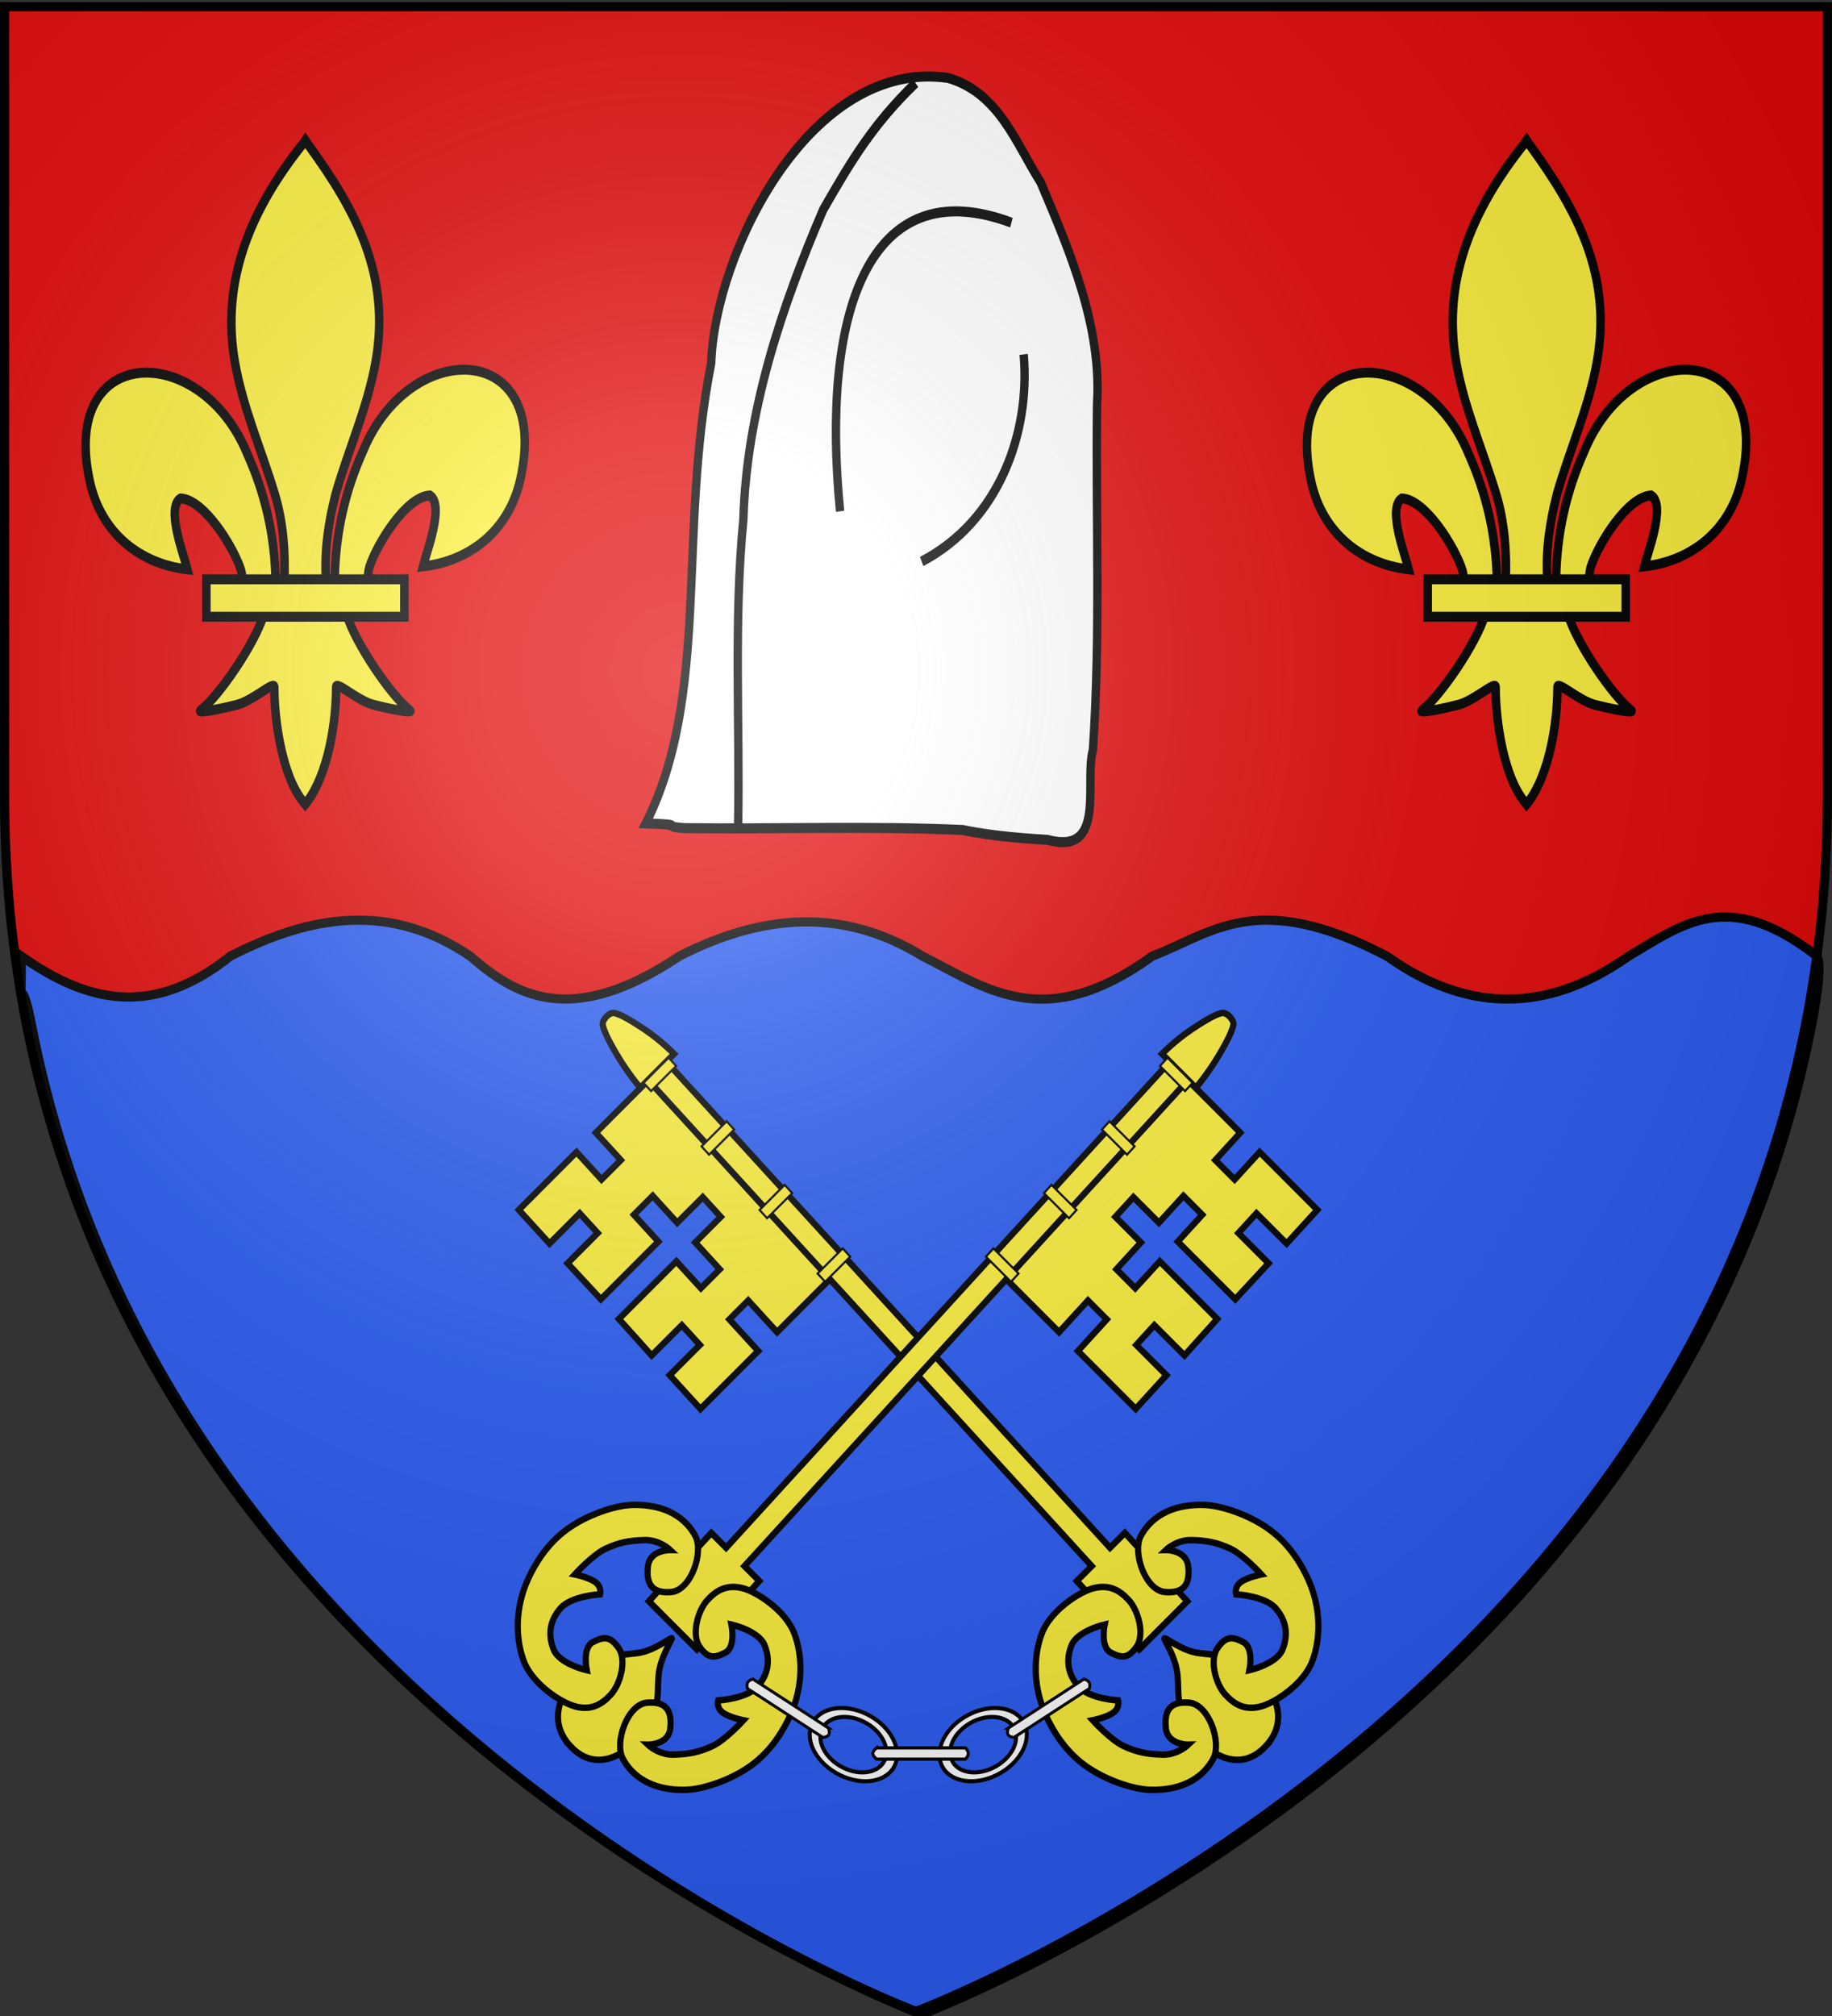 <svg xmlns="http://www.w3.org/2000/svg" xmlns:xlink="http://www.w3.org/1999/xlink" width="600" height="660" version="1.0"><rect width="100%" height="100%" fill="#333333" stroke="none"/><desc>Flag of Canton of Valais (Wallis)</desc><defs><radialGradient xlink:href="#a" id="i" cx="221.445" cy="226.331" r="300" fx="221.445" fy="226.331" gradientTransform="matrix(1.353 0 0 1.349 -77.63 -85.747)" gradientUnits="userSpaceOnUse"/><linearGradient id="a"><stop offset="0" style="stop-color:white;stop-opacity:.314"/><stop offset=".19" style="stop-color:white;stop-opacity:.251"/><stop offset=".6" style="stop-color:#6b6b6b;stop-opacity:.125"/><stop offset="1" style="stop-color:black;stop-opacity:.125"/></linearGradient></defs><g style="display:inline"><path d="M300 658.5s298.5-112.32 298.5-397.772V2.176H1.5v258.552C1.5 546.18 300 658.5 300 658.5" style="fill:#e20909;fill-opacity:1;fill-rule:evenodd;stroke:none;stroke-width:1px;stroke-linecap:butt;stroke-linejoin:miter;stroke-opacity:1"/><g id="h" style="stroke:#000;stroke-opacity:1;stroke-width:13.626;stroke-miterlimit:4;stroke-dasharray:none"><path d="M407.03 608.7c1.424-61.957 16.75-119.54 45.289-174.11 74.714-157.185 302.92-153.431 252.615 38.812-18.537 70.84-81.509 112.474-156.319 119.615 5.4-18.665 35.1-84.652 11.125-97.562-38.339 1.449-85.945 67.706-97.393 99.301-1.653 4.536-1.19 9.778-3.036 14.24" style="fill:#fcef3c;fill-opacity:1;fill-rule:evenodd;stroke:#000;stroke-width:13.626;stroke-linecap:butt;stroke-linejoin:miter;stroke-miterlimit:4;stroke-opacity:1;stroke-dasharray:none;display:inline" transform="matrix(.204 0 0 .238 26.603 44.287)"/><g style="display:inline;stroke:#000;stroke-opacity:1;stroke-width:13.626;stroke-miterlimit:4;stroke-dasharray:none"><g style="fill:#fcef3c;fill-opacity:1;stroke:#000;stroke-width:13.626;stroke-miterlimit:4;stroke-opacity:1;stroke-dasharray:none"><path d="M350.523 657.372c-1.425-61.956-16.751-119.54-45.29-174.108-74.714-157.186-302.92-153.432-252.615 38.81 18.537 70.84 81.509 112.475 156.319 119.616-5.4-18.665-35.1-84.652-11.124-97.562 38.338 1.449 85.944 67.706 97.392 99.301 1.653 4.536 1.19 9.778 3.036 14.24" style="fill:#fcef3c;fill-opacity:1;fill-rule:evenodd;stroke:#000;stroke-width:13.626;stroke-linecap:butt;stroke-linejoin:miter;stroke-miterlimit:4;stroke-opacity:1;stroke-dasharray:none" transform="matrix(.204 0 0 .238 18.761 33.67)"/><path d="M393.626 57.12c-78.714 84.85-131.565 182.962-108.781 298.031 12.57 63.484 43.041 122.28 64.53 183.438 13.437 38.37 16.873 78.452 15.282 118.781h66.781c-3.196-40.626 3.807-79.998 15.282-118.781 20.474-61.538 51.625-119.906 64.53-183.438 24.129-118.779-32.506-208.36-108.437-297.656l-4.64-5.918z" style="fill:#fcef3c;fill-opacity:1;fill-rule:nonzero;stroke:#000;stroke-width:13.626;stroke-linecap:butt;stroke-linejoin:miter;stroke-miterlimit:4;stroke-opacity:1;stroke-dasharray:none" transform="matrix(.204 0 0 .238 18.761 33.67)"/><path d="M331.345 704.401c-13.962 39.13-70.889 110.792-101.125 131.22-7.843 5.297 37.486-3.052 57.78-7.5 26.62-5.835 61.218-34.198 60.407-24.188-.075 45.838 12.811 122.324 46.406 157.468l3.182 3.388 3.287-3.388c33.578-39.17 46.238-108.042 46.406-157.468-.81-10.01 33.788 18.353 60.407 24.187 20.295 4.449 65.623 12.798 57.78 7.5-30.236-20.427-87.131-92.089-101.093-131.219z" style="fill:#fcef3c;fill-opacity:1;fill-rule:evenodd;stroke:#000;stroke-width:13.626;stroke-linecap:butt;stroke-linejoin:miter;stroke-miterlimit:4;stroke-opacity:1;stroke-dasharray:none" transform="matrix(.204 0 0 .238 18.761 33.67)"/><path d="M239.352 655.379H557.24v51.503H239.352z" style="fill:#fcef3c;fill-opacity:1;stroke:#000;stroke-width:13.626;stroke-miterlimit:4;stroke-opacity:1;stroke-dasharray:none" transform="matrix(.204 0 0 .238 18.761 33.67)"/></g></g></g><use xlink:href="#h" width="600" height="660" style="stroke:#000;stroke-opacity:1;stroke-width:3;stroke-miterlimit:4;stroke-dasharray:none" transform="translate(400)"/></g><path d="M299.35 656.272s244.776-92.105 291.014-321.471c4.823-23.923 2.42-25.72 1.298-25.72-28.3-21.44-42.694-9.955-60.77.733-27.143 19.162-53.483 18.246-79.13 0-42.562-22.227-57.059-7.617-76.883 0-35.272 25.513-54.34 10.514-75.2 0-26.564-16.337-53.127-13.54-79.69 0-36.214 24.26-54.337 12.16-68.466 0-26.19-17.824-52.378-13.475-78.568 0-25.667 20.47-47.196 14.97-68.457 0 0 26.146-1.144-.473 3.406 22.815C53.03 563.586 299.35 656.272 299.35 656.272z" style="fill:#2b5df2;fill-opacity:1;fill-rule:evenodd;stroke:#000;stroke-width:3;stroke-linecap:butt;stroke-linejoin:miter;stroke-miterlimit:4;stroke-opacity:1;stroke-dasharray:none;display:inline" transform="translate(2.48 3.228)"/><g style="display:inline"><g style="display:inline"><g style="fill:#fcef3c"><g style="fill:#fcef3c"><g style="fill:#fcef3c"><path d="M204.53 765.316c12.978 12.854 27.403 2.553 32.086-2.552 4.633-5.05 6.245-5.53 9.177-13.429 2.931-7.9 1.799-9.273 2.55-18.17.747-8.87 6.992-17.124 6.587-17.743-.67-.5-8.701 6.093-17.546 7.098-8.87 1.007-9.643.53-17.454 3.688-7.812 3.159-8.878 4.168-13.793 8.945-4.967 4.83-14.71 19.186-1.606 32.163z" style="fill:#fcef3c;fill-opacity:1;fill-rule:evenodd;stroke:#000;stroke-width:3.1;stroke-linecap:butt;stroke-linejoin:miter;stroke-miterlimit:4;stroke-opacity:1;stroke-dasharray:none" transform="matrix(-.654 0 0 .685 548.076 47.66)"/><path d="m553.816 534.189-16.68 17.17-28.796-27.537 12.268-12.828-9.44-9.028-12.269 12.828-12.783-12.224-9.028 9.44 12.784 12.225-12.268 12.828 9.44 9.028 12.268-12.828 28.796 27.537-16.408 17.43-15.11-14.45-9.028 9.442 15.11 14.449-15.4 16.103-28.931-27.667 14.449-15.11-9.44-9.028-14.45 15.11-27.644-26.436 90.949-95.106 27.446 26.246-12.527 13.099 9.684 9.26 12.526-13.1 28.887 27.625-15.377 16.081-15.11-14.449-9.028 9.44z" style="fill:#fcef3c;fill-opacity:1;stroke:#000;stroke-width:3.1;stroke-miterlimit:4;stroke-opacity:1;stroke-dasharray:none" transform="matrix(-.654 0 0 .685 548.076 47.66)"/><path d="m243.478 695.718 7.43 7.106 9.17 8.769 7.454 7.127 31.252-32.68-7.453-7.128L515.409 444.59l-9.17-8.769-224.078 234.322-7.43-7.106z" style="fill:#fcef3c;fill-opacity:1;stroke:#000;stroke-width:3.1;stroke-miterlimit:4;stroke-opacity:1;stroke-dasharray:none" transform="matrix(-.654 0 0 .685 548.076 47.66)"/><path d="M530.333 414.59c2.716-.56 6.296 3.482 5.863 5.607-.455 2.237-1.898 5.958-7.402 14.783-5.417 8.686-11.39 15.343-11.39 15.343l-16.958-16.217s6.8-6.614 15.043-11.848c8.244-5.235 12.334-7.15 14.844-7.668z" style="fill:#fcef3c;fill-opacity:1;stroke:#000;stroke-width:3.1;stroke-miterlimit:4;stroke-opacity:1;stroke-dasharray:none" transform="matrix(-.654 0 0 .685 548.076 47.66)"/><path d="M-99.408 665.01h5.462v17.38h-5.462zM26.718 665.01h5.462v17.38h-5.462zM-15.324 665.01h5.462v17.38h-5.462zM-57.366 665.01h5.462v17.38h-5.462z" style="fill:#fcef3c;fill-opacity:1;stroke:#000;stroke-width:1.033;stroke-miterlimit:4;stroke-opacity:1;stroke-dasharray:none" transform="matrix(-.452 -.495 -.473 .473 548.076 47.66)"/><path d="M235.24 649.65c17.372-.431 27.084 6.852 31.508 14.891 4.334 7.874-2.268 25.927-12.086 26.762-9.801.833-12.625-4.1-11.654-12.302.946-7.988 11.223-7.77 11.223-7.77s-5.396-4.963-12.95-4.747-12.624 1.079-19.422 4.1c-6.54 2.906-15.487 12.302-15.487 12.302s6.908 1.295 10.307 3.669 2.374 5.827 2.374 5.827-14.46.755-19.855 6.69c-5.396 5.935-6.367 12.625-3.453 19.64 2.913 7.013 16.618 9.927 16.618 9.927s-2.326-10.69 3.021-13.38c5.431-2.735 8.737-2.983 12.949 2.805 4.136 5.683.971 17.157-3.885 22.229-4.749 4.96-9.82 7.445-17.265 5.827-7.493-1.63-22.092-10.932-26.33-21.798-4.208-10.79-4.518-25.327 2.159-39.278 3.318-6.933 9.227-16.537 19.283-23.598s24.26-11.58 32.944-11.796zM261.95 785.838c-17.373.432-27.084-6.852-31.508-14.891-4.334-7.874 2.267-25.927 12.085-26.761 9.802-.834 12.625 4.1 11.654 12.301-.946 7.988-11.222 7.77-11.222 7.77s5.395 4.963 12.949 4.747c7.553-.215 12.625-1.079 19.423-4.1 6.539-2.906 15.487-12.302 15.487-12.302s-6.908-1.295-10.307-3.668-2.374-5.828-2.374-5.828 14.46-.755 19.855-6.69 6.366-12.625 3.453-19.639c-2.914-7.014-16.618-9.928-16.618-9.928s2.326 10.69-3.021 13.381c-5.432 2.734-8.737 2.982-12.95-2.806-4.136-5.683-.97-17.157 3.885-22.229 4.75-4.96 9.82-7.445 17.266-5.827 7.493 1.63 22.092 10.932 26.33 21.798 4.208 10.79 4.518 25.327-2.159 39.278-3.318 6.933-9.227 16.537-19.283 23.598-10.056 7.062-24.26 11.58-32.944 11.796z" style="fill:#fcef3c;fill-opacity:1;fill-rule:evenodd;stroke:#000;stroke-width:3.1;stroke-linecap:butt;stroke-linejoin:miter;stroke-miterlimit:4;stroke-opacity:1;stroke-dasharray:none" transform="matrix(-.654 0 0 .685 548.076 47.66)"/></g><g style="fill:#fcef3c"><path d="M204.53 765.316c12.978 12.854 27.403 2.553 32.086-2.552 4.633-5.05 6.245-5.53 9.177-13.429 2.931-7.9 1.799-9.273 2.55-18.17.747-8.87 6.992-17.124 6.587-17.743-.67-.5-8.701 6.093-17.546 7.098-8.87 1.007-9.643.53-17.454 3.688-7.812 3.159-8.878 4.168-13.793 8.945-4.967 4.83-14.71 19.186-1.606 32.163z" style="fill:#fcef3c;fill-opacity:1;fill-rule:evenodd;stroke:#000;stroke-width:3.1;stroke-linecap:butt;stroke-linejoin:miter;stroke-miterlimit:4;stroke-opacity:1;stroke-dasharray:none" transform="matrix(.654 0 0 .685 53.277 47.66)"/><path d="m553.816 534.189-16.68 17.17-28.796-27.537 12.268-12.828-9.44-9.028-12.269 12.828-12.783-12.224-9.028 9.44 12.784 12.225-12.268 12.828 9.44 9.028 12.268-12.828 28.796 27.537-16.408 17.43-15.11-14.45-9.028 9.442 15.11 14.449-15.4 16.103-28.931-27.667 14.449-15.11-9.44-9.028-14.45 15.11-27.644-26.436 90.949-95.106 27.446 26.246-12.527 13.099 9.684 9.26 12.526-13.1 28.887 27.625-15.377 16.081-15.11-14.449-9.028 9.44z" style="fill:#fcef3c;fill-opacity:1;stroke:#000;stroke-width:3.1;stroke-miterlimit:4;stroke-opacity:1;stroke-dasharray:none" transform="matrix(.654 0 0 .685 53.277 47.66)"/><path d="m243.478 695.718 7.43 7.106 9.17 8.769 7.454 7.127 31.252-32.68-7.453-7.128L515.409 444.59l-9.17-8.769-224.078 234.322-7.43-7.106z" style="fill:#fcef3c;fill-opacity:1;stroke:#000;stroke-width:3.1;stroke-miterlimit:4;stroke-opacity:1;stroke-dasharray:none" transform="matrix(.654 0 0 .685 53.277 47.66)"/><path d="M530.333 414.59c2.716-.56 6.296 3.482 5.863 5.607-.455 2.237-1.898 5.958-7.402 14.783-5.417 8.686-11.39 15.343-11.39 15.343l-16.958-16.217s6.8-6.614 15.043-11.848c8.244-5.235 12.334-7.15 14.844-7.668z" style="fill:#fcef3c;fill-opacity:1;stroke:#000;stroke-width:3.1;stroke-miterlimit:4;stroke-opacity:1;stroke-dasharray:none" transform="matrix(.654 0 0 .685 53.277 47.66)"/><path d="M-99.408 665.01h5.462v17.38h-5.462zM26.718 665.01h5.462v17.38h-5.462zM-15.324 665.01h5.462v17.38h-5.462zM-57.366 665.01h5.462v17.38h-5.462z" style="fill:#fcef3c;fill-opacity:1;stroke:#000;stroke-width:1.033;stroke-miterlimit:4;stroke-opacity:1;stroke-dasharray:none" transform="matrix(.452 -.495 .473 .473 53.277 47.66)"/><path d="M235.24 649.65c17.372-.431 27.084 6.852 31.508 14.891 4.334 7.874-2.268 25.927-12.086 26.762-9.801.833-12.625-4.1-11.654-12.302.946-7.988 11.223-7.77 11.223-7.77s-5.396-4.963-12.95-4.747-12.624 1.079-19.422 4.1c-6.54 2.906-15.487 12.302-15.487 12.302s6.908 1.295 10.307 3.669 2.374 5.827 2.374 5.827-14.46.755-19.855 6.69c-5.396 5.935-6.367 12.625-3.453 19.64 2.913 7.013 16.618 9.927 16.618 9.927s-2.326-10.69 3.021-13.38c5.431-2.735 8.737-2.983 12.949 2.805 4.136 5.683.971 17.157-3.885 22.229-4.749 4.96-9.82 7.445-17.265 5.827-7.493-1.63-22.092-10.932-26.33-21.798-4.208-10.79-4.518-25.327 2.159-39.278 3.318-6.933 9.227-16.537 19.283-23.598s24.26-11.58 32.944-11.796zM261.95 785.838c-17.373.432-27.084-6.852-31.508-14.891-4.334-7.874 2.267-25.927 12.085-26.761 9.802-.834 12.625 4.1 11.654 12.301-.946 7.988-11.222 7.77-11.222 7.77s5.395 4.963 12.949 4.747c7.553-.215 12.625-1.079 19.423-4.1 6.539-2.906 15.487-12.302 15.487-12.302s-6.908-1.295-10.307-3.668-2.374-5.828-2.374-5.828 14.46-.755 19.855-6.69 6.366-12.625 3.453-19.639c-2.914-7.014-16.618-9.928-16.618-9.928s2.326 10.69-3.021 13.381c-5.432 2.734-8.737 2.982-12.95-2.806-4.136-5.683-.97-17.157 3.885-22.229 4.75-4.96 9.82-7.445 17.266-5.827 7.493 1.63 22.092 10.932 26.33 21.798 4.208 10.79 4.518 25.327-2.159 39.278-3.318 6.933-9.227 16.537-19.283 23.598-10.056 7.062-24.26 11.58-32.944 11.796z" style="fill:#fcef3c;fill-opacity:1;fill-rule:evenodd;stroke:#000;stroke-width:3.1;stroke-linecap:butt;stroke-linejoin:miter;stroke-miterlimit:4;stroke-opacity:1;stroke-dasharray:none" transform="matrix(.654 0 0 .685 53.277 47.66)"/></g></g><g style="fill:#fff"><path d="M355.283 757.24c-9.926-4.567-20.57-2.71-23.866 4.212-3.336 7.004 2.097 16.558 12.123 21.333s20.868 2.971 24.203-4.033-2.09-16.574-12.115-21.349c-.118-.056-.227-.11-.345-.164zm-1.664 3.01c.178.08.354.169.532.254 7.582 3.61 11.684 10.84 9.161 16.138-2.522 5.297-10.721 6.67-18.303 3.058-7.582-3.61-11.684-10.84-9.161-16.138 2.463-5.172 10.342-6.61 17.77-3.312zM400.76 757.24c9.926-4.567 20.57-2.71 23.866 4.212 3.336 7.004-2.098 16.558-12.124 21.333s-20.867 2.971-24.203-4.033 2.09-16.574 12.116-21.349c.117-.056.227-.11.344-.164zm1.664 3.01c-.179.08-.355.169-.533.254-7.582 3.61-11.683 10.84-9.16 16.138 2.522 5.297 10.72 6.67 18.302 3.058 7.582-3.61 11.684-10.84 9.162-16.138-2.464-5.172-10.342-6.61-17.771-3.312z" style="fill:#fff;fill-opacity:1;stroke:#000;stroke-width:1.721;stroke-miterlimit:4;stroke-opacity:1" transform="matrix(.747 0 0 .781 18.36 -30.283)"/><path d="M359.76 771.496h38.932s1.241 1.16 1.241 2.32-1.241 2.319-1.241 2.319H359.76s-1.614-1.16-1.614-2.32 1.614-2.319 1.614-2.319z" style="fill:#fff;fill-opacity:1;stroke:#000;stroke-width:1.263;stroke-miterlimit:4;stroke-opacity:1" transform="matrix(.747 0 0 .781 18.36 -30.283)"/><path d="M359.76 771.496h38.932s1.241 1.16 1.241 2.32-1.241 2.319-1.241 2.319H359.76s-1.614-1.16-1.614-2.32 1.614-2.319 1.614-2.319zM417.543 763.133l33.09-20.512s1.665.332 2.276 1.317c.611.986.167 2.625.167 2.625l-33.09 20.512s-1.982-.135-2.593-1.121c-.61-.986.15-2.821.15-2.821zM338.636 763.133l-33.09-20.512s-1.666.332-2.276 1.317c-.611.986-.167 2.625-.167 2.625l33.09 20.512s1.982-.135 2.593-1.121c.61-.986-.15-2.821-.15-2.821z" style="fill:#fff;fill-opacity:1;stroke:#000;stroke-width:1.263;stroke-miterlimit:4;stroke-opacity:1" transform="matrix(.747 0 0 .781 18.36 -30.283)"/></g></g><path d="M278.006-94.665c49.522.493 99.203-1.025 148.625.832 16.915 3.069 39.732 4.087 45.418 4.406 31.701 7.277 19.419-26.073 24.208-40.095 4.126-51.2 1.483-102.692 2.209-154.03 2.596-34.465-14.252-67.406-30.287-98.926-13.118-17.08-22.135-39.697-49.453-46.351-73.205-8.849-124.75 77.333-126.769 127.11-17.99 76.397-.37 147.387-34.98 204.95 24.007.626 6.342 1.327 21.029 2.104z" style="fill:#fff;stroke:#000;stroke-width:4.473;stroke-linecap:butt;stroke-linejoin:miter;stroke-miterlimit:4;stroke-opacity:1;stroke-dasharray:none" transform="matrix(.612 0 0 .735 54.237 340.694)"/><path d="M401.348-426.516c-22.56 18.153-34.25 34.267-49.452 56.416-22.706 44.153-41.04 90.212-42.714 138.038-5.237 45.157-1.82 90.705-2.799 136" style="fill:none;stroke:#000;stroke-width:4.473;stroke-linecap:butt;stroke-linejoin:miter;stroke-miterlimit:4;stroke-opacity:1;stroke-dasharray:none" transform="matrix(.612 0 0 .735 54.237 340.694)"/><path d="M360.956-235.797c-10.412-87.68 14.883-152.488 91.682-128.555" style="fill:none;stroke:#000;stroke-width:4.473;stroke-linecap:butt;stroke-linejoin:miter;stroke-miterlimit:4;stroke-opacity:1;stroke-dasharray:none" transform="matrix(.612 0 0 .735 54.237 340.694)"/><path d="M404.614-213.44c41.391-18.06 58.281-57.417 54.573-92.223" style="fill:none;stroke:#000;stroke-width:4.473;stroke-linecap:butt;stroke-linejoin:miter;stroke-opacity:1;stroke-miterlimit:4;stroke-dasharray:none" transform="matrix(.612 0 0 .735 54.237 340.694)"/></g></g><path d="M300 658.5s298.5-112.32 298.5-397.772V2.176H1.5v258.552C1.5 546.18 300 658.5 300 658.5" style="opacity:1;fill:url(#i);fill-opacity:1;fill-rule:evenodd;stroke:none;stroke-width:1px;stroke-linecap:butt;stroke-linejoin:miter;stroke-opacity:1"/><path d="M300 658.5S1.5 546.18 1.5 260.728V2.176h597v258.552C598.5 546.18 300 658.5 300 658.5z" style="opacity:1;fill:none;fill-opacity:1;fill-rule:evenodd;stroke:#000;stroke-width:3;stroke-linecap:butt;stroke-linejoin:miter;stroke-miterlimit:4;stroke-dasharray:none;stroke-opacity:1"/></svg>